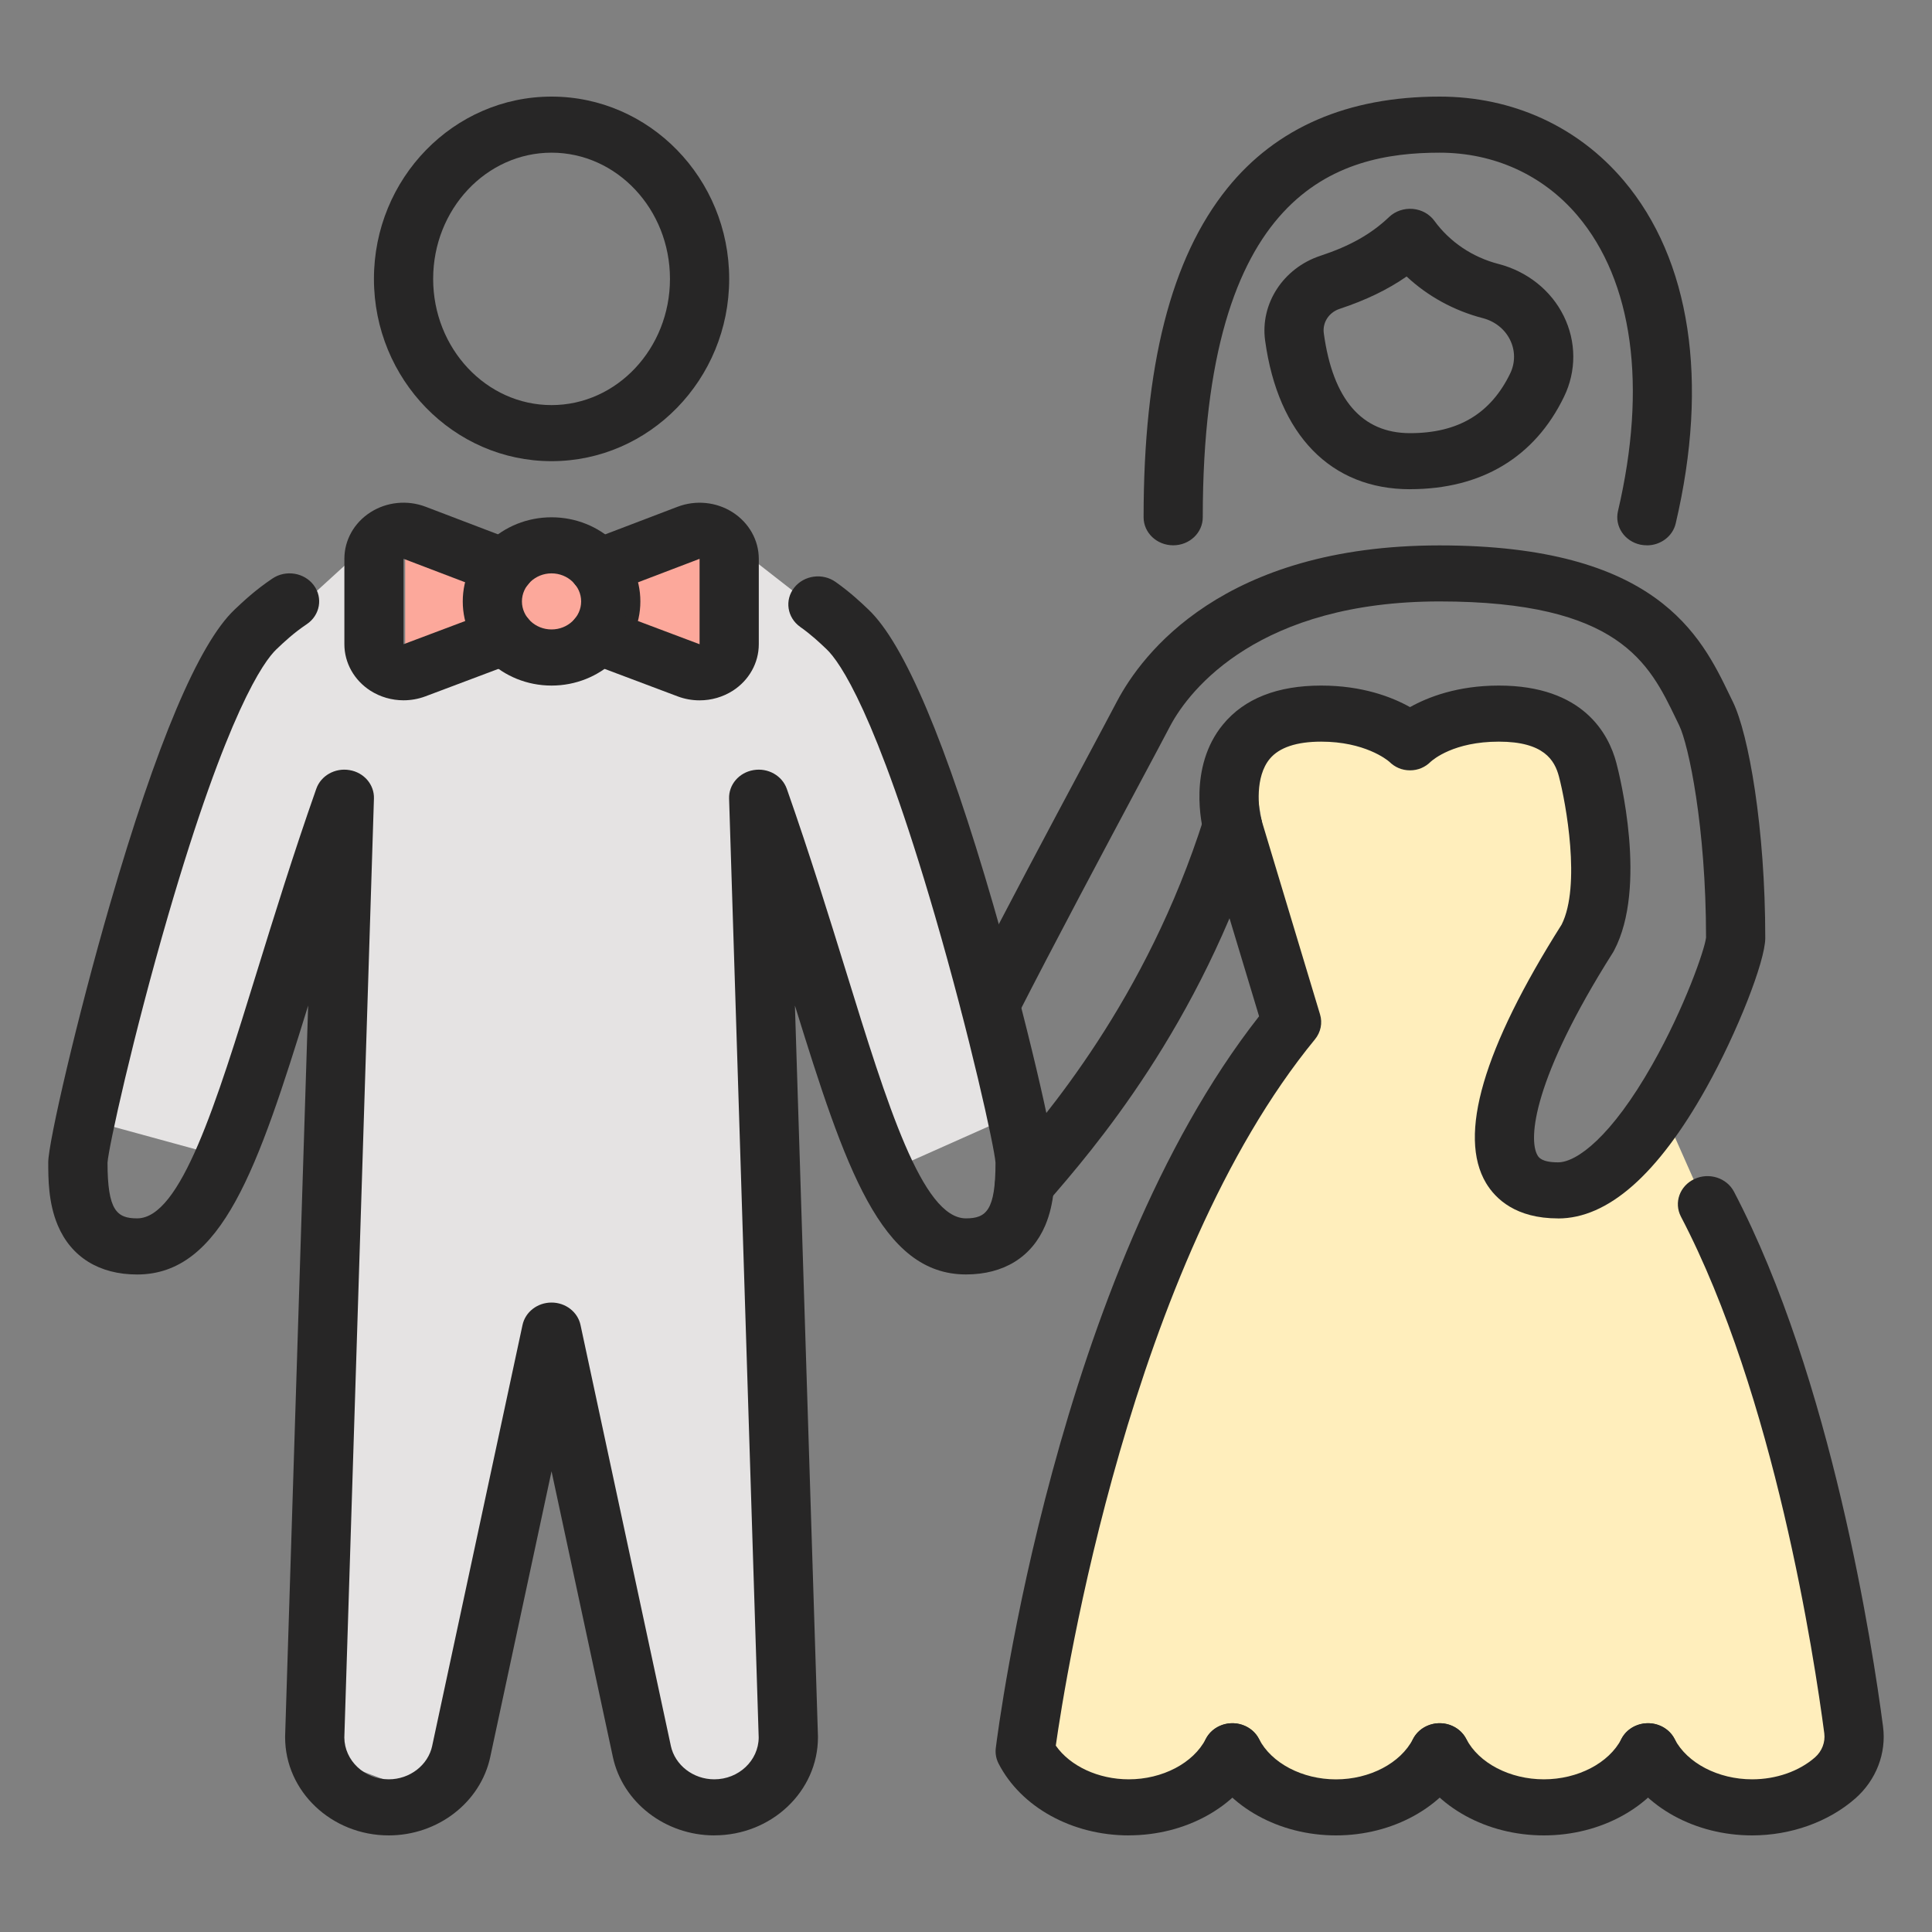<svg width="40" height="40" viewBox="0 0 40 40" fill="none" xmlns="http://www.w3.org/2000/svg">
<rect x="0" y="0" width="40" height="40" fill="#808080" stroke="none"/>
<g clip-path="url(#clip0_1484_12245)">
<path d="M7.333 13.647H15.25L15.514 11.529L17.889 13.382L19.472 16.823L20.792 23.177L18.417 24.235L15.778 16.823L16.042 36.941L13.667 37.206L11.556 27.412L8.917 37.206L6.806 36.412L7.069 16.559L4.694 23.971L1.792 23.177L4.431 14.177L7.333 11.529V13.647Z" fill="#E5E3E3"/>
<rect x="8.389" y="11.529" width="6.333" height="2.118" fill="#FCA89B"/>
<path d="M33.194 15.235L31.347 24.235L32.667 24.765L34.514 23.177L36.625 27.941L38.472 36.147L36.361 37.206L34.514 36.412L32.403 37.206L30.819 36.676L27.389 37.206L23.958 37.206L21.319 36.676L23.167 28.206L26.861 21.059L25.805 15.235L33.194 15.235Z" fill="#FFEEBC"/>
<path d="M21.213 25.104C21.076 25.104 20.939 25.06 20.824 24.972C20.563 24.768 20.525 24.403 20.739 24.154C21.634 23.122 23.73 20.705 24.928 16.929C25.026 16.622 25.367 16.448 25.692 16.54C26.016 16.632 26.2 16.956 26.103 17.264C24.833 21.261 22.629 23.805 21.687 24.891C21.566 25.031 21.39 25.103 21.213 25.103V25.104Z" fill="#272626"/>
<path d="M29.194 10.129C27.555 10.129 26.461 9.007 26.193 7.051C26.088 6.288 26.568 5.551 27.334 5.297C27.947 5.095 28.388 4.847 28.761 4.492C28.889 4.37 29.069 4.31 29.25 4.325C29.432 4.341 29.596 4.432 29.699 4.574C30.016 5.009 30.486 5.326 31.025 5.465C31.621 5.62 32.114 6.012 32.375 6.542C32.637 7.073 32.64 7.683 32.381 8.215C31.775 9.467 30.672 10.128 29.194 10.128L29.194 10.129ZM29.123 5.724C28.729 5.998 28.277 6.215 27.737 6.394C27.513 6.468 27.377 6.677 27.408 6.901C27.596 8.273 28.197 8.968 29.194 8.968C30.19 8.968 30.863 8.564 31.267 7.732C31.374 7.51 31.373 7.256 31.264 7.036C31.156 6.815 30.95 6.652 30.701 6.587C30.103 6.432 29.56 6.133 29.123 5.725V5.724Z" fill="#272626"/>
<path d="M11.419 9.548C9.391 9.548 7.742 7.855 7.742 5.774C7.742 3.693 9.391 2 11.419 2C13.447 2 15.097 3.693 15.097 5.774C15.097 7.855 13.447 9.548 11.419 9.548ZM11.419 3.161C10.068 3.161 8.968 4.333 8.968 5.774C8.968 7.215 10.068 8.387 11.419 8.387C12.771 8.387 13.871 7.215 13.871 5.774C13.871 4.333 12.771 3.161 11.419 3.161Z" fill="#272626"/>
<path d="M14.79 38C13.773 38 12.889 37.316 12.688 36.373C12.686 36.365 12.684 36.357 12.683 36.349L11.419 30.462L10.156 36.349C10.155 36.357 10.152 36.365 10.151 36.373C9.95 37.316 9.066 38 8.048 38C6.865 38 5.903 37.088 5.903 35.968C5.903 35.962 5.903 35.956 5.903 35.95L6.38 20.819C5.338 24.187 4.598 26.387 2.838 26.387C2.056 26.387 1.473 26.026 1.196 25.369C0.999 24.902 0.999 24.398 0.999 24.064C0.999 23.654 1.599 21.061 2.274 18.732C3.244 15.382 4.113 13.325 4.857 12.621C5.036 12.452 5.281 12.219 5.64 11.978C5.915 11.792 6.299 11.854 6.495 12.115C6.691 12.376 6.626 12.739 6.35 12.924C6.075 13.109 5.888 13.286 5.724 13.442C5.459 13.693 4.71 14.733 3.48 18.957C2.753 21.457 2.247 23.755 2.226 24.071C2.227 25.058 2.416 25.225 2.839 25.225C3.742 25.225 4.471 22.863 5.316 20.128C5.669 18.988 6.068 17.696 6.548 16.332C6.643 16.059 6.937 15.893 7.236 15.944C7.536 15.993 7.751 16.245 7.742 16.533L7.129 35.975C7.134 36.452 7.544 36.839 8.048 36.839C8.484 36.839 8.864 36.546 8.949 36.143C8.949 36.143 8.949 36.141 8.949 36.141C8.979 36.003 10.818 27.433 10.818 27.433C10.876 27.162 11.127 26.968 11.419 26.968C11.71 26.968 11.961 27.162 12.019 27.433C12.019 27.433 13.859 36.003 13.888 36.141C13.888 36.141 13.888 36.143 13.888 36.143C13.974 36.546 14.353 36.839 14.789 36.839C15.293 36.839 15.704 36.452 15.708 35.975L15.095 16.533C15.086 16.245 15.301 15.994 15.601 15.944C15.9 15.893 16.193 16.058 16.29 16.332C16.769 17.696 17.168 18.988 17.521 20.128C18.366 22.863 19.095 25.225 19.998 25.225C20.421 25.225 20.611 25.058 20.611 24.071C20.589 23.755 20.084 21.457 19.357 18.957C18.128 14.733 17.379 13.693 17.114 13.442C16.967 13.302 16.8 13.144 16.567 12.979C16.296 12.786 16.241 12.423 16.444 12.166C16.647 11.909 17.032 11.857 17.302 12.05C17.606 12.265 17.823 12.47 17.981 12.621C18.724 13.325 19.593 15.381 20.564 18.731C21.238 21.06 21.839 23.654 21.839 24.064C21.839 24.398 21.839 24.901 21.642 25.368C21.364 26.025 20.782 26.386 20 26.386C18.241 26.386 17.501 24.186 16.458 20.819L16.935 35.95C16.935 35.955 16.935 35.961 16.935 35.967C16.935 37.088 15.973 37.999 14.79 37.999L14.79 38Z" fill="#272626"/>
<path d="M11.419 14.194C10.406 14.194 9.581 13.412 9.581 12.452C9.581 11.491 10.406 10.71 11.419 10.71C12.433 10.71 13.258 11.491 13.258 12.452C13.258 13.412 12.433 14.194 11.419 14.194ZM11.419 11.871C11.082 11.871 10.806 12.132 10.806 12.452C10.806 12.772 11.082 13.032 11.419 13.032C11.757 13.032 12.032 12.772 12.032 12.452C12.032 12.132 11.757 11.871 11.419 11.871Z" fill="#272626"/>
<path d="M14.484 14.5C14.331 14.5 14.177 14.473 14.031 14.418L12.155 13.712C11.84 13.593 11.687 13.256 11.812 12.957C11.937 12.659 12.293 12.514 12.608 12.632L14.484 13.338V11.57L12.617 12.282C12.303 12.402 11.946 12.258 11.819 11.96C11.693 11.663 11.845 11.324 12.159 11.205L14.026 10.493C14.404 10.348 14.832 10.391 15.169 10.607C15.507 10.824 15.71 11.184 15.71 11.57V13.338C15.71 13.724 15.509 14.083 15.173 14.3C14.966 14.432 14.726 14.5 14.485 14.5H14.484Z" fill="#272626"/>
<path d="M8.355 14.499C8.113 14.499 7.873 14.431 7.667 14.299C7.331 14.082 7.13 13.723 7.13 13.338V11.569C7.13 11.183 7.331 10.823 7.669 10.607C8.007 10.39 8.435 10.348 8.813 10.492L10.68 11.204C10.994 11.324 11.146 11.662 11.019 11.96C10.893 12.257 10.536 12.401 10.222 12.281L8.355 11.569V13.338L10.231 12.632C10.545 12.513 10.902 12.659 11.027 12.957C11.152 13.255 10.998 13.593 10.684 13.711L8.808 14.417C8.661 14.472 8.507 14.499 8.355 14.499Z" fill="#272626"/>
<path d="M34.098 11.29C34.053 11.29 34.009 11.286 33.964 11.277C33.634 11.207 33.426 10.897 33.498 10.584C34.106 7.993 33.808 5.819 32.66 4.463C31.949 3.624 30.935 3.161 29.806 3.161C27.701 3.161 24.902 3.944 24.902 10.71C24.902 11.03 24.628 11.29 24.29 11.29C23.951 11.29 23.677 11.03 23.677 10.71C23.677 7.572 24.244 5.344 25.411 3.897C26.427 2.638 27.906 2 29.806 2C31.314 2 32.667 2.617 33.616 3.737C35.001 5.373 35.385 7.894 34.694 10.836C34.631 11.107 34.378 11.291 34.097 11.291L34.098 11.29Z" fill="#272626"/>
<path d="M23.371 38C22.197 38 21.139 37.416 20.674 36.512C20.623 36.412 20.603 36.301 20.617 36.191C20.666 35.787 21.876 26.381 26.068 21.041L24.926 17.256C24.834 16.948 25.022 16.626 25.347 16.539C25.672 16.451 26.012 16.629 26.105 16.937L27.33 21.002C27.384 21.179 27.345 21.371 27.225 21.518C23.407 26.167 22.053 34.774 21.859 36.141C22.154 36.564 22.739 36.839 23.37 36.839C24.067 36.839 24.708 36.503 24.964 36.004C25.112 35.716 25.479 35.595 25.783 35.736C26.087 35.876 26.214 36.223 26.066 36.511C25.603 37.415 24.544 37.999 23.369 37.999L23.371 38Z" fill="#272626"/>
<path d="M32.258 25.226C31.388 25.226 30.967 24.827 30.767 24.494C30.181 23.512 30.707 21.712 32.332 19.142C32.735 18.343 32.42 16.621 32.276 16.076C32.187 15.74 31.965 15.355 31.032 15.355C30.098 15.355 29.673 15.726 29.623 15.769C29.508 15.884 29.361 15.949 29.193 15.949C29.024 15.949 28.878 15.884 28.762 15.769C28.712 15.726 28.25 15.355 27.354 15.355C26.845 15.355 26.486 15.475 26.29 15.71C25.978 16.084 26.055 16.739 26.111 16.959C26.19 17.27 25.988 17.584 25.661 17.659C25.334 17.735 25.003 17.547 24.921 17.238C24.885 17.102 24.591 15.884 25.322 14.998C25.762 14.464 26.445 14.194 27.354 14.194C28.208 14.194 28.819 14.431 29.193 14.64C29.567 14.431 30.178 14.194 31.032 14.194C32.781 14.194 33.307 15.197 33.465 15.795C33.533 16.054 34.113 18.363 33.418 19.679C33.411 19.692 33.403 19.705 33.396 19.718C31.741 22.331 31.635 23.59 31.834 23.922C31.857 23.961 31.919 24.065 32.257 24.065C32.646 24.065 33.363 23.534 34.208 22.043C34.88 20.858 35.296 19.654 35.322 19.411C35.321 17.112 34.959 15.416 34.766 15.019C34.742 14.971 34.718 14.921 34.694 14.87C34.147 13.737 33.528 12.452 29.806 12.452C26.084 12.452 24.634 14.258 24.225 15.035C24.081 15.31 23.85 15.743 23.557 16.291C22.872 17.576 21.835 19.517 21.054 21.049C20.907 21.338 20.541 21.459 20.236 21.32C19.931 21.18 19.803 20.833 19.95 20.544C20.735 19.002 21.775 17.055 22.463 15.767C22.754 15.221 22.985 14.79 23.128 14.517C23.641 13.547 25.315 11.292 29.806 11.292C34.296 11.292 35.214 13.155 35.808 14.388C35.832 14.437 35.855 14.485 35.878 14.532C36.203 15.198 36.548 17.138 36.548 19.421C36.548 19.901 35.966 21.381 35.327 22.523C34.324 24.317 33.292 25.227 32.257 25.227L32.258 25.226Z" fill="#272626"/>
<path d="M36.276 38C35.099 38 34.036 37.416 33.569 36.514C33.42 36.225 33.546 35.878 33.849 35.737C34.154 35.596 34.52 35.714 34.67 36.003C34.929 36.503 35.574 36.839 36.276 36.839C36.774 36.839 37.249 36.672 37.578 36.384C37.722 36.257 37.793 36.072 37.77 35.888C37.563 34.314 36.74 28.893 34.802 25.189C34.652 24.901 34.776 24.553 35.08 24.411C35.383 24.268 35.751 24.386 35.901 24.674C37.924 28.541 38.774 34.126 38.986 35.745C39.059 36.299 38.844 36.856 38.411 37.236C37.857 37.721 37.079 38 36.276 38Z" fill="#272626"/>
<path d="M27.661 38C26.487 38 25.429 37.416 24.965 36.512C24.817 36.224 24.943 35.876 25.248 35.736C25.553 35.596 25.919 35.717 26.067 36.005C26.323 36.504 26.963 36.84 27.66 36.84C28.358 36.84 28.998 36.504 29.254 36.005C29.402 35.717 29.769 35.596 30.073 35.736C30.377 35.876 30.504 36.224 30.357 36.512C29.893 37.416 28.834 38 27.66 38H27.661Z" fill="#272626"/>
<path d="M31.963 38C30.785 38 29.722 37.416 29.256 36.513C29.108 36.225 29.234 35.877 29.538 35.736C29.843 35.595 30.209 35.715 30.358 36.003C30.616 36.503 31.261 36.839 31.964 36.839C32.666 36.839 33.312 36.503 33.57 36.003C33.718 35.715 34.085 35.596 34.389 35.736C34.694 35.877 34.82 36.225 34.671 36.513C34.206 37.416 33.143 38 31.965 38H31.963Z" fill="#272626"/>
</g>
<defs>
<clipPath id="clip0_1484_12245">
<rect width="38" height="36" fill="white" transform="translate(1 2)"/>
</clipPath>
</defs>
</svg>

